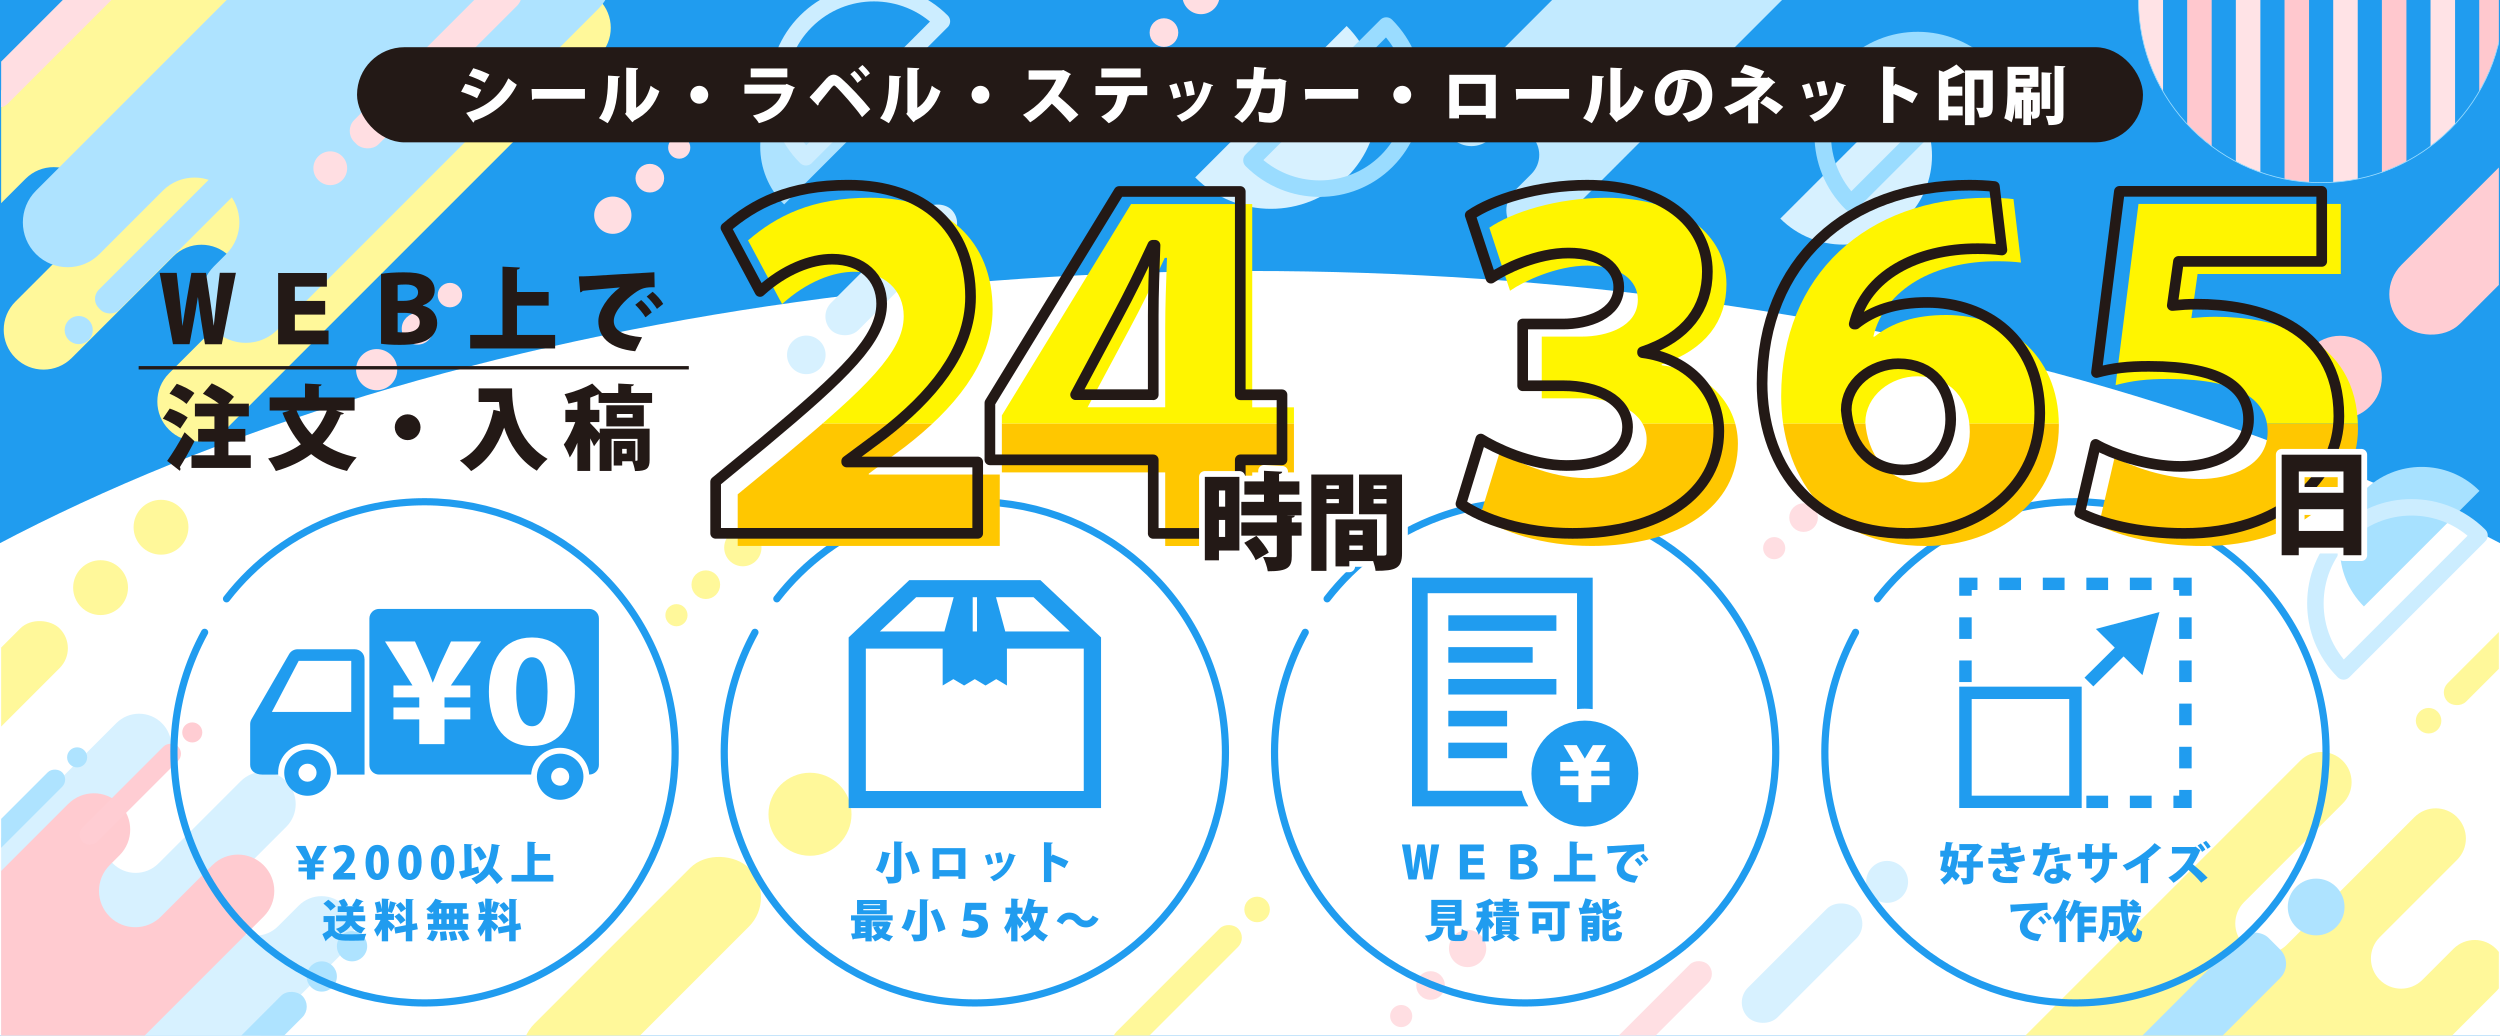 <?xml version="1.0" encoding="UTF-8"?>
<svg xmlns="http://www.w3.org/2000/svg" version="1.1" xmlns:xlink="http://www.w3.org/1999/xlink" viewBox="0 0 740 306.51">
  <!-- Generator: Adobe Illustrator 29.4.0, SVG Export Plug-In . SVG Version: 2.1.0 Build 152)  -->
  <defs>
    <style>
      .st0 {
        fill: #ffc8ce;
      }

      .st1 {
        clip-path: url(#clippath-6);
      }

      .st2 {
        clip-path: url(#clippath-7);
      }

      .st3 {
        fill: #231916;
      }

      .st4 {
        fill: #d7f1ff;
      }

      .st5 {
        clip-path: url(#clippath-4);
      }

      .st6 {
        stroke-width: 3.42px;
      }

      .st6, .st7, .st8, .st9, .st10, .st11, .st12, .st13, .st14 {
        fill: none;
      }

      .st6, .st8, .st10, .st13 {
        stroke-linecap: round;
      }

      .st6, .st9, .st10, .st11, .st13 {
        stroke-linejoin: round;
      }

      .st6, .st10 {
        stroke: #fff;
      }

      .st15 {
        fill: #aee3ff;
      }

      .st16 {
        fill: #ffdfe3;
      }

      .st17 {
        fill: #fff;
      }

      .st18 {
        fill: #ffcdd3;
      }

      .st19 {
        clip-path: url(#clippath-1);
      }

      .st20 {
        clip-path: url(#clippath-5);
      }

      .st8 {
        stroke: #209cef;
        stroke-width: 2.13px;
      }

      .st8, .st12, .st14 {
        stroke-miterlimit: 10;
      }

      .st21 {
        clip-path: url(#clippath-3);
      }

      .st22 {
        fill: #a7e1ff;
      }

      .st23 {
        fill: #fff89a;
      }

      .st24 {
        fill: #ffc700;
      }

      .st25 {
        fill: #ffe3e6;
      }

      .st9, .st11 {
        stroke-width: 4.88px;
      }

      .st9, .st12 {
        stroke: #9adcff;
      }

      .st26 {
        fill: #c2eaff;
      }

      .st27 {
        fill: #209cef;
      }

      .st10 {
        stroke-width: 3.42px;
      }

      .st28 {
        fill: #ffcbd0;
      }

      .st29 {
        clip-path: url(#clippath-2);
      }

      .st30 {
        fill: #fff500;
      }

      .st31 {
        fill: #ffdee2;
      }

      .st11 {
        stroke: #ccedff;
      }

      .st12 {
        stroke-width: .24px;
      }

      .st32 {
        clip-path: url(#clippath);
      }

      .st13 {
        stroke-width: 3.16px;
      }

      .st13, .st14 {
        stroke: #231916;
      }
    </style>
    <clipPath id="clippath">
      <rect class="st7" x="0" width="740" height="306.51"/>
    </clipPath>
    <clipPath id="clippath-1">
      <rect class="st7" x=".34" width="739.32" height="306.51"/>
    </clipPath>
    <clipPath id="clippath-2">
      <circle class="st12" cx="687.05" cy="0" r="54.06"/>
    </clipPath>
    <clipPath id="clippath-3">
      <path class="st7" d="M221.42,71.15c8.37-7.17,18.73-12.62,36.13-12.62,22.58,0,36.26,12.75,36.26,33.07,0,16.2-11.82,29.75-25.9,40.64l-10.76,7.97v.26h38.78v21.12h-77.57v-15.27l14.21-11.69c24.04-20.06,34.93-30.55,34.93-41.04,0-7.7-5.71-13.15-14.61-13.15-6.24,0-14.08,2.92-21.39,9.56l-10.09-18.86Z"/>
    </clipPath>
    <clipPath id="clippath-4">
      <path class="st7" d="M344.9,161.61v-21.78h-48.35v-16.87l38.25-62.56h35.86v60.17h12.35v19.26h-12.35v21.78h-25.77ZM344.9,120.57v-23.38c0-6.78.27-13.42.53-20.86h-.66c-3.45,7.44-6.77,14.21-10.63,21.39l-12.22,22.84h22.98Z"/>
    </clipPath>
    <clipPath id="clippath-5">
      <path class="st7" d="M440.83,67.41c6.66-4.57,19.96-8.87,34.58-8.87,22.31,0,35.62,11.09,35.62,25.57,0,10.83-6,19.31-19.18,23.74v.26c12.4,1.56,22.57,10.57,22.57,23.22,0,18.53-17.35,30.27-43.32,30.27-14.48,0-26.61-4.17-33.01-8.74l5.87-19.18c3.91,2.48,14.74,7.83,25.44,7.83,11.35,0,18.01-4.44,18.01-11.35,0-8.22-9.26-12.26-18.92-12.26h-12.13v-18.27h11.87c7.31,0,16.57-2.87,16.57-10.96,0-5.61-5.09-10.05-14.87-10.05-9.26,0-19.05,4.7-22.96,7.44l-6.13-18.66Z"/>
    </clipPath>
    <clipPath id="clippath-6">
      <path class="st7" d="M554.88,99.63c5.09-4.04,11.74-6.39,21.27-6.39,17.35,0,33.27,11.22,33.27,32.75s-17.61,35.62-39.4,35.62c-29.88,0-42.79-21.79-42.79-44.36,0-35.88,25.31-58.71,61.32-58.71,2.48,0,5.22.13,7.44.39l2.22,18.79c-2.09-.26-4.44-.39-7.18-.39-18.26,0-33.14,8.09-36.53,22.31h.39ZM567.54,111.38c-7.83,0-15.4,5.74-15.4,13.7.65,8.61,5.74,17.74,17.09,17.74,8.61,0,13.83-6.91,13.83-15,0-9.26-5.35-16.44-15.52-16.44Z"/>
    </clipPath>
    <clipPath id="clippath-7">
      <path class="st7" d="M633,60.37h59.88v20.74h-42.4l-1.83,13.05c2.61-.26,4.7-.39,7.17-.39,17.09,0,42.14,5.61,42.14,33.14,0,18.01-16.83,34.71-45.79,34.71-13.83,0-24.79-3-30.92-6.13l4.7-20.22c4.7,2.74,15.14,6.52,25.18,6.52,8.74,0,20.09-3.65,20.09-13.96,0-8.74-7.05-15.66-29.49-15.66-6.39,0-10.57.52-15.52,1.83l6.78-53.62Z"/>
    </clipPath>
  </defs>
  <g id="_レイヤー_1" data-name="レイヤー_1">
    <g class="st32">
      <rect class="st27" x="0" width="740" height="306.51"/>
      <ellipse class="st17" cx="370" cy="355.43" rx="523.38" ry="275.22"/>
      <g class="st19">
        <path class="st26" d="M496.45-3h0c-3.13-3.13-3.13-8.21,0-11.34l2.2-2.2c3.13-3.13,3.13-8.21,0-11.34h0c-3.13-3.13-8.21-3.13-11.34,0l-57.45,57.45c-3.13,3.13-3.13,8.21,0,11.34h0c3.13,3.13,8.21,3.13,11.34,0l.73-.73c3.13-3.13,8.21-3.13,11.34,0h0c3.13,3.13,3.13,8.21,0,11.34l-5.05,5.05c-3.13,3.13-3.13,8.21,0,11.34h0c3.13,3.13,8.21,3.13,11.34,0L530.48-3c3.13-3.13,3.13-8.21,0-11.34h0c-3.13-3.13-8.21-3.13-11.34,0l-11.34,11.34c-3.13,3.13-8.21,3.13-11.34,0Z"/>
        <g>
          <g class="st29">
            <g>
              <rect class="st0" x="733.85" y="-54.06" width="7.26" height="108.11"/>
              <rect class="st25" x="719.44" y="-54.06" width="7.26" height="108.11"/>
              <rect class="st0" x="705.04" y="-54.06" width="7.26" height="108.11"/>
              <rect class="st25" x="690.63" y="-54.06" width="7.26" height="108.11"/>
              <rect class="st0" x="676.22" y="-54.06" width="7.26" height="108.11"/>
              <rect class="st25" x="661.81" y="-54.06" width="7.26" height="108.11"/>
              <rect class="st0" x="647.4" y="-54.06" width="7.26" height="108.11"/>
              <rect class="st25" x="633" y="-54.06" width="7.26" height="108.11"/>
            </g>
          </g>
          <circle class="st12" cx="687.05" cy="0" r="54.06"/>
        </g>
        <g>
          <rect class="st4" x="510.75" y="278.89" width="45.33" height="12.41" rx="6.21" ry="6.21" transform="translate(-45.36 460.68) rotate(-45)"/>
          <circle class="st4" cx="558.58" cy="261.04" r="6.21"/>
        </g>
        <g>
          <rect class="st4" x="238.62" y="74.19" width="50.41" height="11.41" rx="5.71" ry="5.71" transform="translate(506.86 -50.17) rotate(135)"/>
          <circle class="st4" cx="238.67" cy="105.04" r="5.71"/>
        </g>
        <g>
          <circle class="st31" cx="201.05" cy="43.7" r="3.28"/>
          <circle class="st31" cx="192.35" cy="52.74" r="4.24"/>
          <circle class="st31" cx="181.39" cy="63.7" r="5.52"/>
        </g>
        <g>
          <circle class="st31" cx="525.16" cy="162.25" r="3.28"/>
          <circle class="st31" cx="533.86" cy="153.21" r="4.24"/>
          <circle class="st31" cx="544.82" cy="142.25" r="5.52"/>
        </g>
        <g>
          <rect class="st23" x="145.04" y="276.37" width="89.77" height="24.58" rx="12.29" ry="12.29" transform="translate(-148.49 218.84) rotate(-45)"/>
          <circle class="st23" cx="239.76" cy="241.02" r="12.29"/>
        </g>
        <g>
          <rect class="st18" x="697.68" y="51.75" width="89.77" height="24.58" rx="12.29" ry="12.29" transform="translate(1312.93 -415.75) rotate(135)"/>
          <circle class="st18" cx="692.73" cy="111.68" r="12.29"/>
        </g>
        <rect class="st16" x="462.18" y="299.66" width="50.87" height="7.71" rx="3.86" ry="3.86" transform="translate(1047.02 173.33) rotate(135)"/>
        <circle class="st16" cx="509.95" cy="310.44" r="3.78"/>
        <g>
          <path class="st4" d="M-42.77,358.75h0c3.73,3.73,9.77,3.73,13.5,0l40.38-40.38c3.73-3.73,9.77-3.73,13.5,0h0c3.73,3.73,3.73,9.77,0,13.5l-31.21,31.21c-3.73,3.73-3.73,9.77,0,13.5h0c3.73,3.73,9.77,3.73,13.5,0l95.02-95.02c3.73-3.73,3.73-9.77,0-13.5h0c-3.73-3.73-9.77-3.73-13.5,0l-6.11,6.11c-3.73,3.73-9.77,3.73-13.5,0h0c-3.73-3.73-3.73-9.77,0-13.5l15.92-15.92c3.73-3.73,3.73-9.77,0-13.5h0c-3.73-3.73-9.77-3.73-13.5,0l-24.33,24.33c-3.73,3.73-9.77,3.73-13.5,0h0c-3.73-3.73-3.73-9.77,0-13.5l14.52-14.52c3.73-3.73,3.73-9.77,0-13.5h0c-3.73-3.73-9.77-3.73-13.5,0l-89.54,89.54c-3.73,3.73-3.73,9.77,0,13.5h0c3.73,3.73,9.77,3.73,13.5,0l9.81-9.81c3.73-3.73,9.77-3.73,13.5,0h0c3.73,3.73,3.73,9.77,0,13.5l-24.45,24.45c-3.73,3.73-3.73,9.77,0,13.5Z"/>
          <path class="st28" d="M32.45,271.3h0c-4.2-4.2-4.2-11,0-15.2l2.94-2.94c4.2-4.2,4.2-11,0-15.2h0c-4.2-4.2-11-4.2-15.2,0l-76.97,76.97c-4.2,4.2-4.2,11,0,15.2h0c4.2,4.2,11,4.2,15.2,0l.98-.98c4.2-4.2,11-4.2,15.2,0h0c4.2,4.2,4.2,11,0,15.2l-6.77,6.77c-4.2,4.2-4.2,11,0,15.2h0c4.2,4.2,11,4.2,15.2,0l95.01-95.01c4.2-4.2,4.2-11,0-15.2h0c-4.2-4.2-11-4.2-15.2,0l-15.2,15.2c-4.2,4.2-11,4.2-15.2,0Z"/>
          <g>
            <rect class="st15" x="61.57" y="301.87" width="32.71" height="8.96" rx="4.48" ry="4.48" transform="translate(-193.8 144.83) rotate(-45)"/>
            <circle class="st15" cx="95.24" cy="289.04" r="4.48"/>
            <circle class="st15" cx="104.2" cy="280.08" r="4.48"/>
          </g>
          <g>
            <rect class="st18" x="18.61" y="232.05" width="39.92" height="6.05" rx="3.03" ry="3.03" transform="translate(-154.93 96.13) rotate(-45)"/>
            <circle class="st18" cx="56.91" cy="216.8" r="2.97"/>
          </g>
          <g>
            <rect class="st15" x="-15.67" y="239.69" width="39.92" height="6.05" rx="3.03" ry="3.03" transform="translate(-170.37 74.13) rotate(-45)"/>
            <circle class="st15" cx="22.83" cy="224.18" r="2.97"/>
          </g>
        </g>
        <rect class="st23" x="-31.27" y="198.04" width="57.34" height="16.54" rx="8.27" ry="8.27" transform="translate(-146.65 58.59) rotate(-45)"/>
        <circle class="st23" cx="29.77" cy="173.94" r="8.12"/>
        <circle class="st23" cx="47.66" cy="156.06" r="8.12"/>
        <g>
          <rect class="st23" x="717.05" y="185.85" width="50.87" height="7.71" rx="3.86" ry="3.86" transform="translate(1401.64 -201.17) rotate(135)"/>
          <circle class="st23" cx="718.86" cy="213.33" r="3.78"/>
        </g>
        <g>
          <path class="st23" d="M727.3,241.88h0c-3.49-3.49-9.14-3.49-12.63,0l-37.78,37.78c-3.49,3.49-9.14,3.49-12.63,0h0c-3.49-3.49-3.49-9.14,0-12.63l29.2-29.2c3.49-3.49,3.49-9.14,0-12.63h0c-3.49-3.49-9.14-3.49-12.63,0l-88.9,88.9c-3.49,3.49-3.49,9.14,0,12.63h0c3.49,3.49,9.14,3.49,12.63,0l5.72-5.72c3.49-3.49,9.14-3.49,12.63,0h0c3.49,3.49,3.49,9.14,0,12.63l-14.9,14.9c-3.49,3.49-3.49,9.14,0,12.63h0c3.49,3.49,9.14,3.49,12.63,0l22.76-22.76c3.49-3.49,9.14-3.49,12.63,0h0c3.49,3.49,3.49,9.14,0,12.63l-13.59,13.59c-3.49,3.49-3.49,9.14,0,12.63h0c3.49,3.49,9.14,3.49,12.63,0l83.78-83.78c3.49-3.49,3.49-9.14,0-12.63h0c-3.49-3.49-9.14-3.49-12.63,0l-9.18,9.18c-3.49,3.49-9.14,3.49-12.63,0h0c-3.49-3.49-3.49-9.14,0-12.63l22.88-22.88c3.49-3.49,3.49-9.14,0-12.63Z"/>
          <g>
            <rect class="st15" x="620.84" y="292.63" width="61.35" height="16.8" rx="5.96" ry="5.96" transform="translate(-22.03 548.86) rotate(-45)"/>
            <circle class="st15" cx="685.58" cy="268.47" r="8.4"/>
          </g>
        </g>
        <g>
          <circle class="st31" cx="335.83" cy="18.68" r="3.28"/>
          <circle class="st31" cx="344.53" cy="9.65" r="4.24"/>
          <circle class="st31" cx="355.49" cy="-1.32" r="5.52"/>
        </g>
        <g>
          <rect class="st23" x="323.04" y="288.97" width="50.87" height="7.71" rx="3.86" ry="3.86" transform="translate(-104.99 332.18) rotate(-45)"/>
          <circle class="st23" cx="372.1" cy="269.2" r="3.78"/>
        </g>
        <g>
          <path class="st23" d="M162.07-51.56h0c-4.61-4.61-12.07-4.61-16.68,0L95.51-1.68c-4.61,4.61-12.07,4.61-16.68,0h0c-4.61-4.61-4.61-12.07,0-16.68l38.55-38.55c4.61-4.61,4.61-12.07,0-16.68h0c-4.61-4.61-12.07-4.61-16.68,0L-16.68,43.8c-4.61,4.61-4.61,12.07,0,16.68h0c4.61,4.61,12.07,4.61,16.68,0l7.55-7.55c4.61-4.61,12.07-4.61,16.68,0h0c4.61,4.61,4.61,12.07,0,16.68l-19.67,19.67C-.05,93.88-.05,101.35,4.56,105.95h0c4.61,4.61,12.07,4.61,16.68,0l30.05-30.05c4.61-4.61,12.07-4.61,16.68,0h0c4.61,4.61,4.61,12.07,0,16.68l-17.94,17.94c-4.61,4.61-4.61,12.07,0,16.68h0c4.61,4.61,12.07,4.61,16.68,0L177.33,16.58c4.61-4.61,4.61-12.07,0-16.68h0c-4.61-4.61-12.07-4.61-16.68,0l-12.12,12.12c-4.61,4.61-12.07,4.61-16.68,0h0c-4.61-4.61-4.61-12.07,0-16.68l30.21-30.21c4.61-4.61,4.61-12.07,0-16.68Z"/>
          <path class="st15" d="M66.97,56.43h0c5.18,5.18,5.18,13.59,0,18.77l-3.63,3.63c-5.18,5.18-5.18,13.59,0,18.77h0c5.18,5.18,13.59,5.18,18.77,0L177.19,2.53c5.18-5.18,5.18-13.59,0-18.77h0c-5.18-5.18-13.59-5.18-18.77,0l-1.21,1.21c-5.18,5.18-13.59,5.18-18.77,0h0c-5.18-5.18-5.18-13.59,0-18.77l8.36-8.36c5.18-5.18,5.18-13.59,0-18.77h0c-5.18-5.18-13.59-5.18-18.77,0L10.65,56.44c-5.18,5.18-5.18,13.59,0,18.77h0c5.18,5.18,13.59,5.18,18.77,0l18.77-18.77c5.18-5.18,13.59-5.18,18.77,0Z"/>
          <g>
            <circle class="st31" cx="133.18" cy="87.35" r="3.62"/>
            <circle class="st31" cx="123.59" cy="97.33" r="4.68"/>
            <circle class="st31" cx="111.49" cy="109.42" r="6.09"/>
          </g>
          <g>
            <rect class="st31" x="-14.4" y="1.48" width="67.19" height="10.18" rx="4.61" ry="4.61" transform="translate(37.42 -2.35) rotate(135)"/>
            <circle class="st31" cx="-12" cy="37.78" r="5"/>
          </g>
          <g>
            <rect class="st31" x="95.37" y="13.5" width="67.19" height="10.18" rx="4.61" ry="4.61" transform="translate(233.3 -59.45) rotate(135)"/>
            <circle class="st31" cx="97.76" cy="49.8" r="5"/>
          </g>
          <g>
            <rect class="st15" x="21.3" y="67.38" width="56.13" height="8.51" rx="3.86" ry="3.86" transform="translate(-36.19 55.89) rotate(-45)"/>
            <circle class="st15" cx="23.3" cy="97.7" r="4.17"/>
          </g>
        </g>
        <g>
          <path class="st15" d="M232.11,60.51c-9.45-9.45-9.45-24.77,0-34.22s24.77-9.45,34.22,0l-34.22,34.22Z"/>
          <path class="st11" d="M238.56,46.55c-11.11-11.11-11.11-29.13,0-40.24,11.11-11.11,29.13-11.11,40.24,0l-40.24,40.24Z"/>
        </g>
        <g>
          <path class="st22" d="M699.71,179.51c-9.45-9.45-9.45-24.77,0-34.22,9.45-9.45,24.77-9.45,34.22,0l-34.22,34.22Z"/>
          <path class="st11" d="M693.69,198.74c-11.11-11.11-11.11-29.13,0-40.24,11.11-11.11,29.13-11.11,40.24,0l-40.24,40.24Z"/>
        </g>
        <g>
          <path class="st4" d="M564.17,27.5c10.27,10.27,10.27,26.93,0,37.2-10.27,10.27-26.93,10.27-37.2,0l37.2-37.2Z"/>
          <path class="st9" d="M547.91,60.14c-11.11-11.11-11.19-29.05-.17-40.07,11.02-11.02,28.95-10.94,40.07.17l-39.89,39.89Z"/>
        </g>
        <g>
          <path class="st4" d="M398.61,7.7c12.38,12.38,12.38,32.45,0,44.83-12.38,12.38-32.45,12.38-44.83,0l44.83-44.83Z"/>
          <path class="st9" d="M410.33,7.56c11.11,11.11,11.19,29.05.17,40.07s-28.95,10.94-40.07-.17l39.89-39.89Z"/>
        </g>
        <g>
          <circle class="st31" cx="414.75" cy="300.75" r="3.28"/>
          <circle class="st31" cx="423.45" cy="291.71" r="4.24"/>
          <circle class="st31" cx="434.41" cy="280.75" r="5.52"/>
        </g>
        <g>
          <circle class="st23" cx="200.23" cy="182.1" r="3.28"/>
          <circle class="st23" cx="208.92" cy="173.07" r="4.24"/>
          <circle class="st23" cx="219.88" cy="162.1" r="5.52"/>
        </g>
      </g>
    </g>
  </g>
  <g id="_レイヤー_3" data-name="レイヤー_3">
    <g>
      <g>
        <path class="st27" d="M307.95,171.72h-38.8l-17.95,16.95v50.51h74.71v-50.51l-17.95-16.95ZM305.92,176.77l10.76,10.15h-19.12l-2.74-10.15h11.1ZM287.92,176.77h1.27v10.15h-1.27v-10.15ZM271.19,176.77h11.1l-2.74,10.15h-19.12l10.76-10.15ZM320.81,234.13h-64.52v-42.15h22.74v10.93l3.17-1.89,3.17,1.89,3.17-1.89,3.17,1.89,3.17-1.89,3.17,1.89v-10.93h22.74v42.15Z"/>
        <path class="st8" d="M229.94,177.25c8.28-10.7,19.59-19.27,33.25-24.24,38.49-14.01,81.04,5.84,95.05,44.32s-5.84,81.04-44.32,95.05c-38.49,14.01-81.04-5.84-95.05-44.32-7.58-20.83-5.25-42.85,4.59-60.89"/>
        <g>
          <path class="st27" d="M263.66,252.58c-.04.13-.19.23-.39.21-.39,1.7-1.08,4.24-2.14,5.72-.47-.33-1.39-.81-1.91-1.02,1.02-1.34,1.67-3.69,1.92-5.42l2.51.51ZM264.65,249.05l2.57.11c-.01.16-.12.28-.43.32v9.73c0,1.76-.55,2.36-3.91,2.32-.11-.56-.47-1.48-.77-2.02.63.03,1.35.04,1.79.04.59,0,.76,0,.76-.36v-10.14ZM270.1,258.79c-.25-1.64-1.23-4.18-2.24-6.17l1.91-.71c1.06,1.9,2.14,4.33,2.47,6.04l-2.14.84Z"/>
          <path class="st27" d="M285.76,251.04v9.1h-2.08v-.72h-5.61v.73h-2.03v-9.11h9.73ZM283.67,257.53v-4.61h-5.61v4.61h5.61Z"/>
          <path class="st27" d="M293.03,252.8c.36.79.75,2,.92,2.81l-1.55.44c-.17-.86-.52-2-.88-2.82l1.51-.43ZM300.71,253.22c-.04.11-.17.2-.36.19-1.11,3.95-3.25,6.25-6.19,7.46-.21-.33-.73-.96-1.11-1.27,2.7-.98,4.8-3.07,5.65-7.03l2,.65ZM296.2,252.28c.28.77.55,2.06.65,2.9l-1.64.35c-.11-.9-.39-2.11-.65-2.93l1.64-.32Z"/>
          <path class="st27" d="M315.13,256.97c-1-.6-2.69-1.42-3.94-1.92v6.04h-2.18v-11.81l2.61.13c-.01.16-.13.31-.43.36v3.69l.39-.53c1.43.51,3.41,1.36,4.69,2.04l-1.14,2Z"/>
          <path class="st27" d="M262.57,272.73l1.19.43c-.04.12-.09.16-.16.24-.29,1.12-.77,2.1-1.42,2.9.64.37,1.36.65,2.19.84-.4.35-.91,1.06-1.15,1.51-.87-.25-1.63-.63-2.3-1.1-.57.45-1.22.83-1.94,1.12-.2-.41-.61-1.04-.96-1.42v1.4h-1.86v-1.08c-1.32.15-2.59.29-3.49.37-.03.13-.13.2-.24.21l-.52-1.82c.32-.01.69-.03,1.11-.05v-3.82h-1.12v-1.52h12.33v1.52h-6.21v4.68c.57-.2,1.11-.48,1.58-.83-.44-.53-.8-1.14-1.11-1.8l1.02-.28h-1.24v-1.46h3.99l.31-.05ZM262.46,266.4v4.22h-8.78v-4.22h8.78ZM256.17,272.48h-1.38v.32h1.38v-.32ZM254.79,274.11v.36h1.38v-.36h-1.38ZM254.79,276.21l1.38-.09v-.33h-1.38v.43ZM260.51,267.94v-.32h-4.97v.32h4.97ZM260.51,269.41v-.33h-4.97v.33h4.97ZM260.12,274.24c.17.33.4.64.65.94.23-.29.41-.6.59-.94h-1.24Z"/>
          <path class="st27" d="M271.28,269.69c-.04.13-.19.23-.39.21-.39,1.7-1.08,4.24-2.14,5.72-.47-.33-1.39-.81-1.91-1.02,1.02-1.34,1.67-3.69,1.92-5.42l2.51.51ZM272.27,266.16l2.57.11c-.01.16-.12.28-.43.32v9.73c0,1.76-.55,2.36-3.91,2.32-.11-.56-.47-1.48-.77-2.02.63.03,1.35.04,1.79.04.59,0,.76,0,.76-.36v-10.14ZM277.72,275.9c-.25-1.64-1.23-4.18-2.24-6.17l1.91-.71c1.06,1.9,2.14,4.33,2.47,6.04l-2.14.84Z"/>
          <path class="st27" d="M285.8,267.22h6.13v2.12h-4.34l-.19,1.34c.27-.03.48-.04.73-.04,1.75,0,4.32.57,4.32,3.39,0,1.84-1.72,3.55-4.69,3.55-1.42,0-2.54-.31-3.17-.63l.48-2.07c.48.28,1.55.67,2.58.67.9,0,2.06-.37,2.06-1.43,0-.9-.72-1.6-3.02-1.6-.65,0-1.08.05-1.59.19l.69-5.49Z"/>
          <path class="st27" d="M301.18,271.1c.47.55,1.5,1.92,1.72,2.27l-1.06,1.52c-.16-.37-.4-.87-.67-1.36v5.13h-1.86v-4.53c-.33.91-.73,1.72-1.18,2.32-.17-.55-.6-1.34-.9-1.83.8-1.02,1.5-2.66,1.86-4.13h-1.48v-1.83h1.7v-2.7l2.24.12c-.01.15-.12.23-.39.28v2.3h1.51v1.83h-1.51v.6ZM310.11,270.26h-.88c-.35,1.67-.86,3.3-1.72,4.74.71.79,1.59,1.44,2.7,1.87-.4.39-1.06,1.27-1.34,1.82-1.06-.51-1.91-1.22-2.61-2.04-.79.83-1.75,1.54-2.95,2.07-.25-.47-.84-1.2-1.2-1.59,1.28-.52,2.27-1.27,3.02-2.18-.43-.8-.76-1.66-1.02-2.5-.17.29-.36.56-.55.81-.32-.4-1.02-1.11-1.44-1.46,1-1.27,1.8-3.62,2.22-5.87l2.32.57c-.04.13-.17.21-.39.21-.13.56-.29,1.14-.47,1.7h4.3v1.83ZM305.22,270.26c.24.98.56,1.96,1.03,2.89.43-.9.72-1.88.92-2.89h-1.95Z"/>
          <path class="st27" d="M325.2,271.97c-.92,1.72-2.26,2.54-3.7,2.54-1.31,0-2.34-.48-3.25-1.51-.49-.55-.92-.87-1.82-.87-.76,0-1.43.6-1.91,1.5l-1.75-.96c.92-1.72,2.26-2.54,3.7-2.54,1.31,0,2.34.48,3.25,1.51.49.56.94.87,1.82.87.76,0,1.43-.6,1.91-1.5l1.75.96Z"/>
        </g>
      </g>
      <g>
        <g>
          <path class="st27" d="M90.85,260.34v-2.39h-2.5v-1.16h2.5v-.97h-2.5v-1.16h1.84l-2.66-4.26h2.9l1.02,2.25c.3.64.47,1.16.7,1.73h.01c.24-.53.44-1.13.71-1.73l1.05-2.25h2.91l-2.93,4.26h1.88v1.16h-2.5v.97h2.5v1.16h-2.5v2.39h-2.44Z"/>
          <path class="st27" d="M105.13,260.34h-6.51v-1.46l1.18-1.26c1.76-1.82,2.82-3.01,2.82-4.23,0-.77-.47-1.41-1.45-1.41-.68,0-1.36.35-1.83.68l-.62-1.7c.63-.45,1.74-.86,2.91-.86,2.29,0,3.33,1.4,3.33,3.09s-1.18,3.15-2.43,4.38l-.86.81v.03h3.45v1.96Z"/>
          <path class="st27" d="M108.2,255.31c0-2.85,1.06-5.23,3.5-5.23,2.63,0,3.42,2.65,3.42,5.16,0,3.3-1.29,5.24-3.46,5.24-2.6,0-3.46-2.63-3.46-5.17ZM112.76,255.29c0-2.17-.34-3.34-1.07-3.34-.7,0-1.13,1.04-1.13,3.34s.39,3.34,1.13,3.34c.56,0,1.07-.59,1.07-3.34Z"/>
          <path class="st27" d="M117.88,255.31c0-2.85,1.06-5.23,3.5-5.23,2.63,0,3.42,2.65,3.42,5.16,0,3.3-1.29,5.24-3.46,5.24-2.6,0-3.46-2.63-3.46-5.17ZM122.44,255.29c0-2.17-.34-3.34-1.07-3.34-.7,0-1.13,1.04-1.13,3.34s.39,3.34,1.13,3.34c.56,0,1.07-.59,1.07-3.34Z"/>
          <path class="st27" d="M127.55,255.31c0-2.85,1.06-5.23,3.5-5.23,2.63,0,3.42,2.65,3.42,5.16,0,3.3-1.29,5.24-3.46,5.24-2.6,0-3.46-2.63-3.46-5.17ZM132.11,255.29c0-2.17-.34-3.34-1.07-3.34-.7,0-1.13,1.04-1.13,3.34s.39,3.34,1.13,3.34c.56,0,1.07-.59,1.07-3.34Z"/>
          <path class="st27" d="M141.53,256.52l.3,1.85c-1.76.6-3.64,1.2-4.88,1.58-.01.15-.13.25-.26.28l-.83-2.25c.48-.11,1.06-.24,1.69-.4l-.16-7.77c.85.04,1.68.08,2.51.13-.01.16-.13.25-.42.31l.15,6.78,1.91-.52ZM148.04,250.17c-.04.15-.17.25-.42.27-.32,2.53-.86,4.68-1.72,6.46,1.03,1.09,2.29,2.37,2.95,3.25l-1.74,1.53c-.51-.77-1.46-1.88-2.36-2.91-.95,1.22-2.19,2.19-3.77,2.93-.27-.44-.98-1.25-1.44-1.65,3.93-1.54,5.45-4.97,5.99-10.25l2.51.39ZM141.92,250.51c.9.96,1.74,2.26,2.13,3.22l-1.93,1.01c-.31-.94-1.15-2.35-2-3.36l1.8-.86Z"/>
          <path class="st27" d="M158.23,258.99h5.57v1.95h-12.39v-1.95h4.71v-9.87l2.54.13c-.01.16-.13.25-.43.31v3.23h4.62v1.95h-4.62v4.24Z"/>
          <path class="st27" d="M99.07,271.15v4.18c.75,1.24,2.21,1.24,4.52,1.24,1.58,0,3.48-.05,4.83-.17-.21.47-.52,1.4-.62,1.97-1.01.05-2.36.09-3.65.09-3.33,0-4.72-.07-5.95-1.48-.55.48-1.11.96-1.6,1.33,0,.17-.05.25-.21.31l-.97-2.13c.55-.31,1.17-.68,1.73-1.08v-2.47h-1.38v-1.78h3.29ZM97.18,266.31c.76.55,1.74,1.36,2.2,1.98l-1.56,1.28c-.39-.61-1.33-1.5-2.09-2.1l1.45-1.16ZM108.12,272.69h-3.05c.6,1,1.64,1.72,3.09,2.05-.42.39-.97,1.13-1.22,1.62-1.42-.45-2.4-1.28-3.1-2.43-.58.9-1.54,1.77-3.11,2.43-.26-.4-.86-1.05-1.3-1.4,1.81-.61,2.62-1.45,2.95-2.27h-2.9v-1.72h3.14v-1.02h-2.66v-1.7h1.13c-.21-.51-.54-1.09-.87-1.57l1.65-.67c.47.59.97,1.4,1.14,1.97l-.63.27h2.29l-.46-.2c.43-.57.93-1.41,1.21-2.06l2.2.8c-.08.13-.25.17-.43.16-.25.4-.64.88-1.01,1.3h1.45v1.7h-3.06v1.02h3.54v1.72Z"/>
          <path class="st27" d="M114.88,272.39c.46.35,1.72,1.5,2,1.78l-1.09,1.57c-.21-.36-.56-.84-.91-1.29v4.18h-1.87v-3.59c-.4.85-.87,1.64-1.37,2.21-.17-.59-.62-1.45-.91-2,.71-.73,1.42-1.89,1.89-2.94h-1.56v-1.8h1.95v-.68l-1.48.4c-.03-.81-.28-2.09-.6-3.05l1.48-.39c.27.7.47,1.56.59,2.27h.01v-3.09l2.25.12c-.01.15-.12.23-.39.28v2.86c.24-.78.47-1.73.59-2.47l2,.55c-.04.11-.17.17-.39.17-.24.85-.68,2.02-1.06,2.77-.38-.13-.77-.28-1.14-.4v.65h1.74v1.8h-1.74v.08ZM123.66,275.06l-1.62.32v3.26h-1.92v-2.89l-3.1.6-.32-1.84,3.42-.65v-4.84l-1.46,1.01c-.26-.59-.93-1.46-1.5-2.09l1.41-.93c.56.56,1.23,1.33,1.56,1.9v-2.85l2.32.12c-.01.15-.12.24-.4.29v7.02l1.31-.25.31,1.81ZM118.13,270.3c.67.6,1.52,1.46,1.89,2.09l-1.48,1.1c-.32-.61-1.11-1.54-1.78-2.21l1.37-.98Z"/>
          <path class="st27" d="M128.24,270.41v-.63c-.2.17-.4.35-.6.49-.36-.35-1.05-.9-1.49-1.18,1.09-.69,2.13-1.93,2.7-3.09l2.13.73c-.05.11-.19.17-.39.15-.08.15-.17.31-.27.45h7.86v1.69h-1.19v1.38h1.68v1.72h-1.68v1.37h1.48v1.72h-11.78v-1.72h1.56v-1.37h-1.78v-1.72h1.78ZM129.63,275.78c-.28,1.04-.83,2.14-1.45,2.87l-1.89-.74c.56-.56,1.14-1.61,1.44-2.58l1.91.45ZM129.95,269.02v1.38h.66v-1.38h-.66ZM129.95,272.12v1.37h.66v-1.37h-.66ZM130.42,278.49c0-.66-.09-1.78-.24-2.63l1.81-.21c.17.82.34,1.9.35,2.57l-1.92.28ZM132.89,269.02h-.67v1.38h.67v-1.38ZM132.89,272.12h-.67v1.37h.67v-1.37ZM133.44,278.51c-.07-.66-.35-1.76-.63-2.59l1.84-.31c.32.8.64,1.85.75,2.53l-1.96.37ZM135.2,270.41v-1.38h-.7v1.38h.7ZM135.2,273.49v-1.37h-.7v1.37h.7ZM136.96,278.64c-.27-.73-.95-1.92-1.52-2.79l1.88-.57c.58.82,1.32,1.95,1.65,2.71l-2.01.65Z"/>
          <path class="st27" d="M145.48,272.39c.46.35,1.72,1.5,2,1.78l-1.09,1.57c-.21-.36-.56-.84-.91-1.29v4.18h-1.87v-3.59c-.4.85-.87,1.64-1.37,2.21-.17-.59-.62-1.45-.91-2,.71-.73,1.42-1.89,1.89-2.94h-1.56v-1.8h1.95v-.68l-1.48.4c-.03-.81-.28-2.09-.6-3.05l1.48-.39c.27.7.47,1.56.59,2.27h.01v-3.09l2.25.12c-.01.15-.12.23-.39.28v2.86c.24-.78.47-1.73.59-2.47l2,.55c-.04.11-.17.17-.39.17-.24.85-.68,2.02-1.06,2.77-.38-.13-.77-.28-1.14-.4v.65h1.74v1.8h-1.74v.08ZM154.26,275.06l-1.62.32v3.26h-1.92v-2.89l-3.1.6-.32-1.84,3.42-.65v-4.84l-1.46,1.01c-.26-.59-.93-1.46-1.5-2.09l1.41-.93c.56.56,1.23,1.33,1.56,1.9v-2.85l2.32.12c-.01.15-.12.24-.4.29v7.02l1.31-.25.31,1.81ZM148.73,270.3c.67.6,1.52,1.46,1.89,2.09l-1.48,1.1c-.32-.61-1.11-1.54-1.78-2.21l1.37-.98Z"/>
        </g>
        <g>
          <path class="st27" d="M91.02,221.89c-3.81,0-6.89,3.06-6.89,6.83s3.09,6.83,6.89,6.83,6.89-3.06,6.89-6.83-3.09-6.83-6.89-6.83ZM91.02,231.38c-1.48,0-2.68-1.19-2.68-2.66s1.2-2.66,2.68-2.66,2.68,1.19,2.68,2.66-1.2,2.66-2.68,2.66Z"/>
          <path class="st27" d="M107.89,195.06c0-1.59-1.3-2.88-2.91-2.88h-16.89c-1.04,0-2.01.55-2.52,1.45l-11.14,19.28c-.25.44-.38.93-.38,1.43v12.06c0,1.59,1.3,2.88,3.64,2.88h4.66c-.01-.18-.02-.37-.02-.56,0-4.76,3.89-8.62,8.7-8.62s8.7,3.86,8.7,8.62c0,.19,0,.37-.02.56h8.2v-34.22ZM103.96,210.73h-23.48l7.93-15.11h15.56v15.11Z"/>
          <path class="st27" d="M157.44,194.55c-2.79,0-4.64,3.3-4.64,10.17v.2c0,5.57,1.27,10.05,4.68,10.05,2.83,0,4.6-3.38,4.6-10.25s-1.72-10.17-4.64-10.17Z"/>
          <path class="st27" d="M174.42,180.24h-62.22c-1.57,0-2.86,1.28-2.86,2.83v43.37c0,1.56,1.29,2.83,2.86,2.83h45.02c.33-4.42,4.05-7.92,8.59-7.92s8.27,3.5,8.59,7.92h.02c1.57,0,2.86-1.28,2.86-2.83v-43.37c0-1.56-1.29-2.83-2.86-2.83ZM139.21,202.89v3.54h-7.64v2.97h7.64v3.54h-7.64v7.32h-7.47v-7.32h-7.64v-3.54h7.64v-2.97h-7.64v-3.54h5.63l-8.13-13.02h8.87l3.12,6.88c.9,1.95,1.44,3.54,2.13,5.29h.04c.74-1.63,1.35-3.46,2.18-5.29l3.2-6.88h8.91l-8.95,13.02h5.75ZM157.4,220.83c-9.48,0-12.69-8.26-12.69-16.07,0-8.79,3.94-16.07,12.77-16.07s12.69,7.24,12.69,15.99-3.74,16.15-12.77,16.15Z"/>
          <path class="st27" d="M172.67,229.28c-.32-3.48-3.27-6.2-6.86-6.2s-6.54,2.72-6.86,6.2c-.02.21-.03.42-.03.63,0,3.77,3.09,6.83,6.89,6.83s6.89-3.06,6.89-6.83c0-.21-.01-.42-.03-.63ZM168.49,229.91c0,1.47-1.2,2.66-2.68,2.66s-2.68-1.19-2.68-2.66c0-.22.03-.43.08-.63.29-1.16,1.34-2.03,2.6-2.03s2.31.87,2.6,2.03c.05.2.08.41.08.63Z"/>
        </g>
        <path class="st8" d="M67.05,177.25c8.28-10.7,19.59-19.27,33.25-24.24,38.49-14.01,81.04,5.84,95.05,44.32s-5.84,81.04-44.32,95.05c-38.49,14.01-81.04-5.84-95.05-44.32-7.58-20.83-5.25-42.85,4.59-60.89"/>
      </g>
      <g>
        <g>
          <rect class="st27" x="428.7" y="182.13" width="31.99" height="4.6"/>
          <rect class="st27" x="428.7" y="191.55" width="24.97" height="4.6"/>
          <rect class="st27" x="428.7" y="200.98" width="31.99" height="4.6"/>
          <rect class="st27" x="428.7" y="210.4" width="17.4" height="4.6"/>
          <rect class="st27" x="428.7" y="219.83" width="17.4" height="4.6"/>
          <path class="st27" d="M450.43,234.07h-27.84v-58.49h44.21v34.33c.76-.09,1.53-.14,2.32-.14s1.56.05,2.32.14v-38.92h-53.49v67.68h34.44c-.84-1.43-1.51-2.97-1.96-4.6Z"/>
          <path class="st27" d="M469.12,213.3c-8.72,0-15.82,7.03-15.82,15.68s7.1,15.68,15.82,15.68,15.82-7.03,15.82-15.68-7.1-15.68-15.82-15.68ZM476.41,228.13h-5.38v1.66h5.38v2.6h-5.38v5.04h-3.82v-5.04h-5.38v-2.6h5.38v-1.66h-5.38v-2.6h3.97l-2.99-4.98h3.9l2.4,4,2.4-4h3.9l-2.99,4.98h3.97v2.6Z"/>
        </g>
        <path class="st8" d="M392.83,177.25c8.28-10.7,19.59-19.27,33.25-24.24,38.49-14.01,81.04,5.84,95.05,44.32s-5.84,81.04-44.32,95.05-81.04-5.84-95.05-44.32c-7.58-20.83-5.25-42.85,4.59-60.89"/>
        <g>
          <path class="st27" d="M416.89,260.31l-1.93-10.35h2.47l.45,4.02c.13,1.2.25,2.44.37,3.63h.03c.17-1.2.37-2.39.57-3.62l.71-4.03h2.12l.61,4.04c.17,1.17.33,2.3.49,3.58h.03c.13-1.28.27-2.4.39-3.62l.48-4h2.34l-2.04,10.35h-2.44l-.56-3.47c-.15-.96-.31-2.07-.45-3.32h-.03c-.19,1.24-.37,2.35-.56,3.34l-.64,3.46h-2.4Z"/>
          <path class="st27" d="M438.94,256h-4.39v2.31h4.88v2h-7.31v-10.34h7.07v1.99h-4.64v2.07h4.39v1.97Z"/>
          <path class="st27" d="M447.04,250.1c.63-.12,1.97-.23,3.24-.23,1.52,0,2.37.13,3.16.52.79.36,1.37,1.08,1.37,2.09,0,.89-.52,1.73-1.72,2.17v.04c1.21.31,2.08,1.21,2.08,2.52,0,.97-.48,1.73-1.16,2.25-.79.57-2.09.91-4.26.91-1.27,0-2.17-.08-2.72-.16v-10.13ZM449.44,254.01h.81c1.44,0,2.15-.48,2.15-1.23s-.64-1.15-1.81-1.15c-.6,0-.93.04-1.15.07v2.31ZM449.44,258.55c.25.04.57.04,1.03.04,1.16,0,2.17-.4,2.17-1.45s-1.01-1.39-2.32-1.39h-.88v2.8Z"/>
          <path class="st27" d="M466.73,258.95h5.54v1.96h-12.32v-1.96h4.68v-9.9l2.52.13c-.01.16-.13.25-.43.31v3.24h4.59v1.96h-4.59v4.26Z"/>
          <path class="st27" d="M475.7,250.46c.41,0,1.09-.01,1.45-.04,1.71-.11,6.99-.43,9.5-.56l.04,2.17c-1.28-.03-1.89.09-2.96.88-1.21.87-2.96,2.56-2.96,3.99s1.36,2.12,4.1,2.38l-1,2.03c-3.8-.41-5.34-2.11-5.34-4.38,0-1.51,1.33-3.54,3.12-4.87-1.75.16-4.43.37-5.4.49-.03.11-.21.2-.35.23l-.2-2.32ZM484.75,253.89c.53.45,1.2,1.23,1.53,1.79l-.92.72c-.25-.48-1.04-1.41-1.48-1.81l.87-.69ZM486.4,252.69c.57.48,1.21,1.17,1.53,1.76l-.91.72c-.28-.47-1.01-1.37-1.49-1.79l.87-.69Z"/>
          <path class="st27" d="M427.67,274.54c-.01.13-.15.24-.39.27-.33,1.81-.8,3.18-4.48,3.91-.17-.51-.65-1.32-1.05-1.73,3.12-.44,3.36-1.24,3.52-2.67l2.4.23ZM430.55,276.21c0,.47.07.52.51.52h1.07c.41,0,.49-.23.56-1.75.39.32,1.25.64,1.77.77-.2,2.21-.71,2.8-2.15,2.8h-1.55c-1.77,0-2.2-.59-2.2-2.33v-2.19h-4.9v-7.66h8.95v7.66h-2.07v2.17ZM425.53,267.95v.53h5.11v-.53h-5.11ZM425.53,269.93v.55h5.11v-.55h-5.11ZM425.53,271.93v.55h5.11v-.55h-5.11Z"/>
          <path class="st27" d="M440.66,271.75c.36.33,1.41,1.52,1.65,1.83l-1.09,1.51c-.13-.32-.33-.73-.56-1.15v4.72h-1.85v-4.08c-.33.83-.71,1.57-1.11,2.13-.16-.56-.59-1.39-.87-1.88.64-.81,1.25-2.09,1.67-3.26h-1.44v-1.77h1.75v-1.2c-.44.11-.88.21-1.31.31-.08-.39-.35-1-.56-1.37,1.47-.36,3.03-.95,4.02-1.55l1.35,1.31v-.4h2.5v-.91l2.28.12c-.01.15-.13.24-.4.28v.51h2.47v1.21h-2.47v.31h2.04v1.15h-2.04v.31h2.95v1.33h-7.63v-1.33h2.8v-.31h-1.96v-1.15h1.96v-.31h-2.5v-.67c-.08.03-.11.03-.28.03-.39.2-.85.39-1.36.56v1.77h1.09v1.77h-1.09v.17ZM448.8,276.61h-.83c.71.4,1.45.83,1.91,1.13l-1.83.92c-.45-.37-1.33-1-2.05-1.44l.87-.61h-2.15l.89.6c-.04.05-.12.08-.23.09-.6.51-1.89,1.08-3,1.35-.25-.36-.73-.91-1.09-1.25.72-.17,1.51-.47,2.12-.79h-.6v-5.1h5.99v5.1ZM444.6,272.61v.33h2.32v-.33h-2.32ZM444.6,273.89v.33h2.32v-.33h-2.32ZM444.6,275.18v.33h2.32v-.33h-2.32Z"/>
          <path class="st27" d="M464.61,266.86v1.96h-1.49v7.5c0,1.93-.81,2.33-4.1,2.33-.11-.57-.51-1.53-.81-2.05.56.05,1.24.07,1.75.07,1.03,0,1.12,0,1.12-.39v-7.46h-8.66v-1.96h12.19ZM459.4,275.36h-3.94v1h-1.88v-6.31h5.82v5.31ZM457.47,271.89h-2.01v1.63h2.01v-1.63Z"/>
          <path class="st27" d="M476.47,272.1c-1.64,0-2.09-.48-2.15-1.96l-1.71.71c-.04-.19-.11-.4-.19-.63-1.63.15-3.24.27-4.34.33-.03.13-.15.21-.27.23l-.55-2.07c.31,0,.65-.01,1.03-.01.37-.87.75-1.93.96-2.8l2.21.57c-.05.12-.2.19-.41.2-.2.61-.49,1.33-.8,1.97l1.44-.04c-.17-.33-.36-.67-.55-.97l1.67-.67c.59.85,1.2,1.96,1.49,2.83v-3.74l2.33.12c-.01.15-.12.24-.4.29v1.28c.75-.32,1.47-.68,2.01-1.01l1.27,1.45s-.19.08-.33.05c-.77.4-1.88.79-2.95,1.11v.48c0,.49.07.55.51.55h1.09c.39,0,.47-.19.52-1.28.39.29,1.19.6,1.71.71-.2,1.79-.71,2.3-2.04,2.3h-1.57ZM473.43,271.05v5.76c0,1.33-.44,1.85-2.54,1.85-.08-.51-.36-1.25-.6-1.71.21.01.48.03.68.03.48,0,.53,0,.53-.2v-.36h-1.52v2.24h-1.79v-7.62h5.23ZM471.51,272.62h-1.52v.45h1.52v-.45ZM469.99,275.01h1.52v-.52h-1.52v.52ZM476.25,276.34c0,.51.08.56.53.56h1.13c.41,0,.49-.24.56-1.52.4.29,1.17.59,1.69.71-.2,1.93-.69,2.5-2.07,2.5h-1.63c-1.72,0-2.15-.55-2.15-2.23v-4.04l2.32.12c-.01.15-.12.24-.4.29v1.17c.79-.35,1.53-.76,2.09-1.13l1.33,1.48c-.09.07-.23.07-.36.07-.81.43-1.95.87-3.07,1.24v.79Z"/>
        </g>
      </g>
      <g>
        <g>
          <path class="st27" d="M578.79,251.73l1.02.23c-.03.12-.05.23-.09.32-.13,2.22-.46,4.06-1.03,5.56.58.48,1.09.96,1.41,1.38l-1.17,1.56c-.27-.37-.66-.78-1.1-1.22-.62.94-1.4,1.72-2.36,2.31-.25-.48-.76-1.17-1.15-1.53.85-.44,1.53-1.13,2.07-2.02l-.38-.29-.08.32-1.58-.82c.3-1.08.6-2.49.9-3.96h-.93v-1.78h1.26c.16-.89.3-1.78.42-2.59l2.16.21c-.01.15-.13.23-.39.25l-.39,2.13h1.1l.32-.04ZM577.01,253.55c-.19.89-.38,1.78-.58,2.63.23.15.47.31.7.48.32-.92.54-1.97.67-3.11h-.79ZM586.94,254.96v1.82h-2.82v2.97c0,1.34-.32,2.1-3.05,2.06-.09-.53-.42-1.37-.68-1.89.43.01.91.03,1.22.03.46,0,.55,0,.55-.23v-2.94h-2.66v-1.82h2.66v-1.96l.55.03c.35-.4.71-.92,1.02-1.42h-3.77v-1.77h5.09l.32-.11,1.52.9c-.07.11-.21.17-.38.21-.6.89-1.5,2.11-2.39,3.02v1.09h2.82Z"/>
          <path class="st27" d="M599.43,254.71c-.82.31-2.19.52-3.57.66.42.56,1.1,1.12,1.87,1.45l-1.13,1.57c-.7-.45-1.17-.57-1.97-.57-.27,0-.55.03-.8.07l-.51-1.46c.19-.01.43-.03.66-.03.15,0,.28,0,.4.01-.13-.16-.39-.48-.58-.82-.99.05-2.04.08-2.91.08-.59,0-1.48,0-2.31-.03l-.03-1.68c.68.03,1.53.04,2.24.04s1.68-.01,2.44-.05c-.08-.28-.23-.72-.31-1.06-.4.03-.98.03-1.48.03-.75,0-1.38,0-2.04-.03v-1.69c.67.04,1.31.05,1.95.05.36,0,.89,0,1.25-.03-.09-.52-.19-1.22-.25-1.8l2.51.05c0,.16-.15.28-.38.33.03.35.07.85.12,1.26,1.02-.08,2.42-.33,3.29-.61l.36,1.72c-1.07.31-2.23.45-3.3.56.08.33.17.77.25,1.06,1.42-.16,2.84-.44,3.89-.84l.34,1.74ZM597.04,261.31c-.48.05-1.19.09-2.17.09-.32,0-.68-.01-1.07-.01-2.38-.04-3.97-.85-3.97-2.42,0-.88.66-1.66,1.4-2.14l1.37,1.22c-.44.23-.67.56-.68.81,0,.57.74.77,2.17.77.93,0,2.31-.05,3.07-.16l-.11,1.84Z"/>
          <path class="st27" d="M607.17,249.62c-.04.13-.19.27-.4.31-.07.41-.2,1.05-.27,1.37.79-.05,2.11-.28,2.99-.59l.24,1.9c-1.11.25-2.39.45-3.6.55-.6,2.37-1.38,4.39-2.47,6.26l-2.04-.69c1.07-1.64,1.93-3.62,2.34-5.53h-2.15v-1.81h2.47c.11-.61.2-1.32.24-1.95l2.64.19ZM610.54,255.47c0,.68.03,1.45.09,2.14.66.28,1.84.82,2.48,1.26l-.94,1.89c-.39-.33-1.14-.77-1.56-1.02-.01.35-.23,1.86-2.8,1.86-1.11,0-2.72-.55-2.72-2.26.03-1.38,1.37-2.25,2.74-2.25.27,0,.54.01.82.04-.03-.36-.03-.96-.03-1.44l1.92-.23ZM608.76,258.87c-.27-.12-.72-.17-.98-.17-.58,0-.95.29-.97.64,0,.37.38.64,1.01.64.56,0,.94-.32.94-.77v-.33ZM612.93,254.71c-1.44.03-3.11.17-4.64.49l-.27-1.74c1.53-.36,3.31-.64,4.79-.64l.12,1.89Z"/>
          <path class="st27" d="M626.66,254.24h-2.32v.43c0,2.89-1.02,5.24-4.17,6.77-.38-.43-.99-1.04-1.5-1.41,2.93-1.32,3.61-3.18,3.61-5.35v-.44h-3.05v2.85h-2.04v-2.85h-2.17v-1.93h2.17v-2.55l2.47.15c-.01.15-.15.32-.43.37v2.03h3.05v-2.73l2.5.13c-.01.16-.15.28-.43.33v2.26h2.32v1.93Z"/>
          <path class="st27" d="M633.66,255.44c-1.09.7-2.83,1.65-4.13,2.26-.27-.45-.82-1.18-1.23-1.56,3.42-1.48,7.45-4.2,9.46-6.58l2.01,1.46c-.08.11-.23.17-.46.16-1.05,1-2.27,2.02-3.53,2.94l.48.16c-.04.13-.17.25-.43.29v6.84h-2.17v-5.97Z"/>
          <path class="st27" d="M651.38,251.72s-.12.08-.17.09c-.39,1-1.22,2.73-2.12,4.03,1.22.97,3.17,2.71,4.37,3.96l-1.91,1.49c-1.03-1.25-2.74-2.94-3.76-3.8-1.27,1.4-2.79,2.82-4.43,3.83-.35-.44-1.03-1.16-1.52-1.56,3.15-1.69,5.46-4.39,6.6-7.12h-5.54v-1.93s6.66,0,6.66,0l.34-.09,1.48,1.09ZM651.43,249.67c.54.56,1.03,1.22,1.34,1.84l-.95.64c-.3-.53-.8-1.33-1.33-1.88l.94-.6ZM653,248.88c.5.49,1.06,1.24,1.36,1.74l-.93.63c-.27-.49-.93-1.36-1.32-1.82l.89-.55Z"/>
          <path class="st27" d="M595.04,267.77c.42,0,1.1-.01,1.46-.04,1.72-.11,7.03-.43,9.55-.56l.04,2.17c-1.29-.03-1.91.09-2.98.88-1.22.86-2.98,2.55-2.98,3.98s1.37,2.11,4.12,2.37l-1.01,2.02c-3.82-.41-5.37-2.1-5.37-4.36,0-1.5,1.34-3.52,3.14-4.85-1.76.16-4.46.37-5.43.49-.03.11-.21.2-.35.23l-.2-2.31ZM604.14,271.18c.54.45,1.21,1.22,1.54,1.78l-.93.72c-.25-.48-1.05-1.41-1.49-1.81l.87-.69ZM605.81,269.99c.58.48,1.22,1.17,1.54,1.76l-.91.72c-.28-.47-1.02-1.37-1.5-1.78l.87-.69Z"/>
          <path class="st27" d="M620.58,270.19h-3.61v1.1h3.27v1.76h-3.27v1.2h3.45v1.8h-3.45v2.81h-2.01v-8.66h-.42c-.51,1-1.07,1.93-1.66,2.65-.31-.36-.94-.97-1.37-1.32v7.33h-1.93v-6.46c-.35.48-.71.9-1.07,1.3-.19-.49-.67-1.52-.95-1.98,1.18-1.2,2.4-3.38,3.13-5.47l2.19.76c-.05.12-.2.19-.42.17-.34.81-.72,1.62-1.14,2.42l.6.16c-.04.13-.16.24-.4.27v1.33c.97-1.18,1.88-3.17,2.39-5.03l2.29.68c-.05.12-.2.2-.4.17-.13.39-.28.78-.43,1.18h5.22v1.84Z"/>
          <path class="st27" d="M629.81,270.08c.11,1.14.27,2.23.47,3.22.46-.82.82-1.72,1.09-2.66l2.21.63c-.04.13-.19.21-.42.2-.54,1.58-1.26,3.02-2.16,4.28.31.74.66,1.18.99,1.2.3,0,.48-.69.56-2.33.4.44,1.05.9,1.56,1.1-.31,2.55-.91,3.13-2.24,3.13-1.03,0-1.73-.75-2.2-1.54-.6.6-1.26,1.13-1.99,1.58-.27-.41-.89-1.16-1.27-1.52.9-.49,1.72-1.17,2.43-1.98-.48-1.5-.79-3.36-.97-5.31h-3.64v1.14h2.29s1.01.03,1.01.03c0,.15,0,.37-.01.56-.04,2.91-.12,4.15-.44,4.59-.38.48-.78.71-2.51.67-.04-.56-.24-1.3-.52-1.78.42.04.79.05,1.01.05.17,0,.28-.04.39-.17.12-.16.17-.76.2-2.18h-1.42c-.07,1.94-.42,4.38-1.61,5.89-.31-.36-1.11-1.04-1.53-1.26,1.15-1.53,1.23-3.8,1.23-5.52v-3.86h5.44c-.04-.68-.05-1.34-.05-2.01l2.42.13c-.01.16-.15.25-.44.29-.01.52-.01,1.05.01,1.58h1.68c-.38-.33-.85-.66-1.23-.93l1.22-1.12c.63.39,1.49.97,1.91,1.41l-.67.64h1.14v1.85h-3.92Z"/>
        </g>
        <g>
          <polygon class="st27" points="645.04 235.52 643.33 235.52 643.33 239.17 648.74 239.17 648.74 233.82 645.04 233.82 645.04 235.52"/>
          <rect class="st27" x="630.44" y="235.52" width="6.44" height="3.66"/>
          <rect class="st27" x="617.56" y="235.52" width="6.44" height="3.66"/>
          <rect class="st27" x="579.93" y="195.5" width="3.69" height="6.39"/>
          <rect class="st27" x="579.93" y="182.73" width="3.69" height="6.39"/>
          <polygon class="st27" points="583.62 174.64 585.33 174.64 585.33 170.99 579.93 170.99 579.93 176.34 583.62 176.34 583.62 174.64"/>
          <rect class="st27" x="617.56" y="170.99" width="6.44" height="3.66"/>
          <rect class="st27" x="591.78" y="170.99" width="6.44" height="3.66"/>
          <rect class="st27" x="604.67" y="170.99" width="6.44" height="3.66"/>
          <rect class="st27" x="630.44" y="170.99" width="6.44" height="3.66"/>
          <polygon class="st27" points="643.33 170.99 643.33 174.64 645.04 174.64 645.04 176.34 648.74 176.34 648.74 170.99 643.33 170.99"/>
          <rect class="st27" x="645.04" y="182.73" width="3.69" height="6.39"/>
          <rect class="st27" x="645.04" y="208.27" width="3.69" height="6.39"/>
          <rect class="st27" x="645.04" y="221.05" width="3.69" height="6.39"/>
          <rect class="st27" x="645.04" y="195.5" width="3.69" height="6.39"/>
          <path class="st27" d="M579.93,208.27v30.9h36.25v-35.92h-36.25v5.02ZM583.62,206.91h28.87v28.61h-28.87v-28.61Z"/>
          <polygon class="st27" points="619.62 203.18 628.58 194.3 634.17 199.84 639.22 181.16 620.38 186.17 625.97 191.71 617.01 200.59 619.62 203.18"/>
        </g>
        <path class="st8" d="M555.72,177.25c8.28-10.7,19.59-19.27,33.25-24.24,38.49-14.01,81.04,5.84,95.05,44.32,14.01,38.49-5.84,81.04-44.32,95.05-38.49,14.01-81.04-5.84-95.05-44.32-7.58-20.83-5.25-42.85,4.59-60.89"/>
      </g>
    </g>
    <rect class="st3" x="105.68" y="13.97" width="528.64" height="28.17" rx="14.08" ry="14.08"/>
    <g>
      <g class="st21">
        <g>
          <rect class="st24" x="195.47" y="125.33" width="106.81" height="43.76"/>
          <rect class="st30" x="195.47" y="30.64" width="106.81" height="94.7"/>
        </g>
      </g>
      <g class="st5">
        <g>
          <rect class="st24" x="279.77" y="125.33" width="106.81" height="43.76"/>
          <rect class="st30" x="279.77" y="30.64" width="106.81" height="94.7"/>
        </g>
      </g>
      <path class="st13" d="M214.89,67.43c8.37-7.17,18.73-12.62,36.13-12.62,22.58,0,36.26,12.75,36.26,33.07,0,16.2-11.82,29.75-25.9,40.64l-10.76,7.97v.26h38.78v21.12h-77.57v-15.27l14.21-11.69c24.04-20.06,34.93-30.55,34.93-41.04,0-7.7-5.71-13.15-14.61-13.15-6.24,0-14.08,2.92-21.39,9.56l-10.09-18.86Z"/>
      <path class="st13" d="M341.36,157.89v-21.78h-48.35v-16.87l38.25-62.56h35.86v60.17h12.35v19.26h-12.35v21.78h-25.77ZM341.36,116.84v-23.38c0-6.78.27-13.42.53-20.86h-.66c-3.45,7.44-6.77,14.21-10.63,21.39l-12.22,22.84h22.98Z"/>
      <g>
        <g>
          <path class="st3" d="M366.86,141.15v21.8h-6.05v2.9h-4.18v-24.7h10.23ZM362.65,145.17h-1.84v4.8h1.84v-4.8ZM360.8,158.93h1.84v-5.02h-1.84v5.02ZM385.26,148.54v3.99h-4.27v.03l2.28.06c-.03.34-.28.56-.9.66v1.34h2.9v3.93h-2.9v5.96c0,3.37-.97,4.59-7.11,4.59-.16-1.25-.81-3.06-1.4-4.24,1.31.06,2.99.06,3.46.06s.62-.09.62-.5v-5.86h-10.51v-3.93h10.51v-2.09h-10.51v-3.99h6.71v-2.15h-5.8v-3.9h5.8v-3.15l5.4.28c-.03.34-.28.56-.94.69v2.18h6.02v3.9h-6.02v2.15h6.68ZM371.66,165.82c-.53-1.43-2.03-3.59-3.37-5.15l3.62-2.06c1.37,1.47,2.99,3.46,3.65,4.96l-3.9,2.25Z"/>
          <path class="st3" d="M400.55,152.13h-7.92v16.84h-4.49v-28.51h12.41v11.67ZM396.31,143.67h-3.68v1.06h3.68v-1.06ZM392.63,148.94h3.68v-1.22h-3.68v1.22ZM415,140.46v23.33c0,4.4-1.75,5.18-7.83,5.18-.09-.78-.37-1.87-.72-2.9h-7.05v1.59h-4.09v-13.91h12.29v10.7h2.06c.56,0,.75-.19.75-.72v-11.51h-8.14v-11.76h12.73ZM403.36,157.02h-3.96v1.31h3.96v-1.31ZM399.4,162.79h3.96v-1.31h-3.96v1.31ZM410.41,143.67h-3.84v1.06h3.84v-1.06ZM406.57,149.04h3.84v-1.31h-3.84v1.31Z"/>
        </g>
        <g>
          <path class="st10" d="M366.86,141.15v21.8h-6.05v2.9h-4.18v-24.7h10.23ZM362.65,145.17h-1.84v4.8h1.84v-4.8ZM360.8,158.93h1.84v-5.02h-1.84v5.02ZM385.26,148.54v3.99h-4.27v.03l2.28.06c-.03.34-.28.56-.9.66v1.34h2.9v3.93h-2.9v5.96c0,3.37-.97,4.59-7.11,4.59-.16-1.25-.81-3.06-1.4-4.24,1.31.06,2.99.06,3.46.06s.62-.09.62-.5v-5.86h-10.51v-3.93h10.51v-2.09h-10.51v-3.99h6.71v-2.15h-5.8v-3.9h5.8v-3.15l5.4.28c-.03.34-.28.56-.94.69v2.18h6.02v3.9h-6.02v2.15h6.68ZM371.66,165.82c-.53-1.43-2.03-3.59-3.37-5.15l3.62-2.06c1.37,1.47,2.99,3.46,3.65,4.96l-3.9,2.25Z"/>
          <path class="st10" d="M400.55,152.13h-7.92v16.84h-4.49v-28.51h12.41v11.67ZM396.31,143.67h-3.68v1.06h3.68v-1.06ZM392.63,148.94h3.68v-1.22h-3.68v1.22ZM415,140.46v23.33c0,4.4-1.75,5.18-7.83,5.18-.09-.78-.37-1.87-.72-2.9h-7.05v1.59h-4.09v-13.91h12.29v10.7h2.06c.56,0,.75-.19.75-.72v-11.51h-8.14v-11.76h12.73ZM403.36,157.02h-3.96v1.31h3.96v-1.31ZM399.4,162.79h3.96v-1.31h-3.96v1.31ZM410.41,143.67h-3.84v1.06h3.84v-1.06ZM406.57,149.04h3.84v-1.31h-3.84v1.31Z"/>
        </g>
        <g>
          <path class="st3" d="M366.86,141.15v21.8h-6.05v2.9h-4.18v-24.7h10.23ZM362.65,145.17h-1.84v4.8h1.84v-4.8ZM360.8,158.93h1.84v-5.02h-1.84v5.02ZM385.26,148.54v3.99h-4.27v.03l2.28.06c-.03.34-.28.56-.9.66v1.34h2.9v3.93h-2.9v5.96c0,3.37-.97,4.59-7.11,4.59-.16-1.25-.81-3.06-1.4-4.24,1.31.06,2.99.06,3.46.06s.62-.09.62-.5v-5.86h-10.51v-3.93h10.51v-2.09h-10.51v-3.99h6.71v-2.15h-5.8v-3.9h5.8v-3.15l5.4.28c-.03.34-.28.56-.94.69v2.18h6.02v3.9h-6.02v2.15h6.68ZM371.66,165.82c-.53-1.43-2.03-3.59-3.37-5.15l3.62-2.06c1.37,1.47,2.99,3.46,3.65,4.96l-3.9,2.25Z"/>
          <path class="st3" d="M400.55,152.13h-7.92v16.84h-4.49v-28.51h12.41v11.67ZM396.31,143.67h-3.68v1.06h3.68v-1.06ZM392.63,148.94h3.68v-1.22h-3.68v1.22ZM415,140.46v23.33c0,4.4-1.75,5.18-7.83,5.18-.09-.78-.37-1.87-.72-2.9h-7.05v1.59h-4.09v-13.91h12.29v10.7h2.06c.56,0,.75-.19.75-.72v-11.51h-8.14v-11.76h12.73ZM403.36,157.02h-3.96v1.31h3.96v-1.31ZM399.4,162.79h3.96v-1.31h-3.96v1.31ZM410.41,143.67h-3.84v1.06h3.84v-1.06ZM406.57,149.04h3.84v-1.31h-3.84v1.31Z"/>
        </g>
      </g>
      <g class="st20">
        <g>
          <rect class="st24" x="417.19" y="125.33" width="106.81" height="43.76"/>
          <rect class="st30" x="417.19" y="30.64" width="106.81" height="94.7"/>
        </g>
      </g>
      <g class="st1">
        <g>
          <rect class="st24" x="514.92" y="125.33" width="106.81" height="43.76"/>
          <rect class="st30" x="514.92" y="30.64" width="106.81" height="94.7"/>
        </g>
      </g>
      <g class="st2">
        <g>
          <rect class="st24" x="606.21" y="125.33" width="106.81" height="43.76"/>
          <rect class="st30" x="606.21" y="30.64" width="106.81" height="94.7"/>
        </g>
      </g>
      <path class="st13" d="M435.18,63.69c6.66-4.57,19.96-8.87,34.58-8.87,22.31,0,35.62,11.09,35.62,25.57,0,10.83-6,19.31-19.18,23.74v.26c12.4,1.56,22.57,10.57,22.57,23.22,0,18.53-17.35,30.27-43.32,30.27-14.48,0-26.61-4.17-33.01-8.74l5.87-19.18c3.91,2.48,14.74,7.83,25.44,7.83,11.35,0,18.01-4.44,18.01-11.35,0-8.22-9.26-12.26-18.92-12.26h-12.13v-18.27h11.87c7.31,0,16.57-2.87,16.57-10.96,0-5.61-5.09-10.05-14.87-10.05-9.26,0-19.05,4.7-22.96,7.44l-6.13-18.66Z"/>
      <path class="st13" d="M549.23,95.91c5.09-4.04,11.74-6.39,21.27-6.39,17.35,0,33.27,11.22,33.27,32.75s-17.61,35.62-39.4,35.62c-29.88,0-42.79-21.79-42.79-44.36,0-35.88,25.31-58.71,61.32-58.71,2.48,0,5.22.13,7.44.39l2.22,18.79c-2.09-.26-4.44-.39-7.18-.39-18.26,0-33.14,8.09-36.53,22.31h.39ZM561.89,107.66c-7.83,0-15.4,5.74-15.4,13.7.65,8.61,5.74,17.74,17.09,17.74,8.61,0,13.83-6.91,13.83-15,0-9.26-5.35-16.44-15.52-16.44Z"/>
      <path class="st13" d="M627.35,56.64h59.88v20.74h-42.4l-1.83,13.05c2.61-.26,4.7-.39,7.17-.39,17.09,0,42.14,5.61,42.14,33.14,0,18.01-16.83,34.71-45.79,34.71-13.83,0-24.79-3-30.92-6.13l4.7-20.22c4.7,2.74,15.14,6.52,25.18,6.52,8.74,0,20.09-3.65,20.09-13.96,0-8.74-7.05-15.66-29.49-15.66-6.39,0-10.57.52-15.52,1.83l6.78-53.62Z"/>
      <g>
        <path class="st6" d="M675.38,134.59h23.58v29.76h-5.3v-2.23h-13.23v2.23h-5.06v-29.76ZM693.67,139.55h-13.23v6.31h13.23v-6.31ZM680.44,157.16h13.23v-6.44h-13.23v6.44Z"/>
        <path class="st3" d="M675.38,134.59h23.58v29.76h-5.3v-2.23h-13.23v2.23h-5.06v-29.76ZM693.67,139.55h-13.23v6.31h13.23v-6.31ZM680.44,157.16h13.23v-6.44h-13.23v6.44Z"/>
      </g>
    </g>
    <g>
      <g>
        <path class="st3" d="M51.21,101.92l-3.95-21.15h5.04l.93,8.2c.27,2.45.52,4.99.76,7.41h.05c.35-2.45.76-4.88,1.17-7.39l1.44-8.23h4.33l1.25,8.26c.35,2.4.68,4.69,1.01,7.3h.05c.27-2.62.55-4.91.79-7.39l.98-8.18h4.77l-4.17,21.15h-4.99l-1.14-7.09c-.3-1.96-.63-4.22-.93-6.79h-.05c-.38,2.53-.76,4.8-1.14,6.81l-1.31,7.06h-4.91Z"/>
        <path class="st3" d="M96.25,93.12h-8.97v4.71h9.97v4.09h-14.93v-21.12h14.44v4.06h-9.48v4.22h8.97v4.03Z"/>
        <path class="st3" d="M112.79,81.07c1.28-.25,4.03-.46,6.62-.46,3.11,0,4.85.27,6.46,1.06,1.61.74,2.81,2.21,2.81,4.28,0,1.83-1.06,3.54-3.52,4.44v.08c2.48.63,4.25,2.48,4.25,5.15,0,1.99-.98,3.54-2.37,4.61-1.61,1.17-4.28,1.85-8.69,1.85-2.59,0-4.44-.16-5.56-.33v-20.68ZM117.7,89.06h1.66c2.94,0,4.39-.98,4.39-2.51s-1.31-2.34-3.71-2.34c-1.23,0-1.91.08-2.34.14v4.71ZM117.7,98.32c.52.08,1.17.08,2.1.08,2.37,0,4.44-.82,4.44-2.97s-2.07-2.83-4.74-2.83h-1.8v5.72Z"/>
        <path class="st3" d="M153.01,99.14h11.31v4.01h-25.15v-4.01h9.57v-20.22l5.15.27c-.03.33-.27.52-.87.63v6.62h9.38v4.01h-9.38v8.69Z"/>
        <path class="st3" d="M171.33,81.81c.84,0,2.24-.03,2.97-.08,3.49-.22,14.28-.87,19.4-1.14l.08,4.44c-2.62-.05-3.87.19-6.05,1.8-2.48,1.77-6.05,5.23-6.05,8.15s2.78,4.33,8.37,4.85l-2.04,4.14c-7.77-.84-10.9-4.31-10.9-8.94,0-3.08,2.73-7.22,6.38-9.95-3.57.33-9.05.76-11.04,1.01-.05.22-.44.41-.71.46l-.41-4.74ZM189.8,88.81c1.09.93,2.45,2.51,3.13,3.65l-1.88,1.47c-.52-.98-2.12-2.89-3.02-3.71l1.77-1.42ZM193.18,86.36c1.17.98,2.48,2.4,3.13,3.6l-1.85,1.47c-.57-.95-2.07-2.81-3.05-3.65l1.77-1.42Z"/>
        <path class="st3" d="M50.25,120.93c1.74.6,4.12,1.72,5.31,2.64l-2.21,3.3c-1.06-.95-3.38-2.21-5.15-2.94l2.04-3ZM49.46,136.44c1.44-2.02,3.52-5.31,5.18-8.5l2.92,2.64c-1.42,2.81-2.97,5.56-4.33,7.71.14.19.19.35.19.54s-.08.38-.19.52l-3.76-2.92ZM52.32,113.6c1.72.63,4.06,1.77,5.21,2.75l-2.32,3.22c-1.04-.98-3.3-2.29-5.04-3.05l2.15-2.92ZM67.61,134.75h6.62v3.76h-17.55v-3.76h6.79v-4.03h-4.82v-3.76h4.82v-3.71h-5.78v-3.76h7.11c-1.39-1.06-3.22-2.15-4.74-2.94l2.62-3.08c2.18.98,5.12,2.64,6.57,3.98l-1.69,2.04h6.1v3.76h-6.05v3.71h5.01v3.76h-5.01v4.03Z"/>
        <path class="st3" d="M99.49,121.53l2.32.79c-.14.25-.44.41-.93.38-1.39,3.38-3.13,6.24-5.34,8.61,2.72,1.88,6.05,3.27,10.03,4.09-.95.93-2.23,2.83-2.86,4.01-4.31-1.06-7.77-2.73-10.6-4.99-2.92,2.18-6.38,3.84-10.46,5.01-.44-1.01-1.55-2.78-2.29-3.71,3.73-.9,7-2.32,9.7-4.22-2.26-2.59-4.01-5.7-5.45-9.32l2.07-.65h-5.86v-3.87h10.46v-4.14l4.91.27c-.03.3-.25.49-.82.57v3.3h10.6v3.87h-5.48ZM87.78,121.53c1.09,2.7,2.59,5.07,4.58,7.11,1.85-1.99,3.32-4.36,4.39-7.11h-8.97Z"/>
        <path class="st3" d="M124.48,126.46c0,2.1-1.72,3.82-3.82,3.82s-3.81-1.72-3.81-3.82,1.72-3.82,3.81-3.82,3.82,1.77,3.82,3.82Z"/>
        <path class="st3" d="M141.65,114.96h9.92c0,5.37.79,15.21,10.52,20.88-.9.71-2.51,2.48-3.19,3.49-5.21-3.13-8.09-7.98-9.67-12.75-1.99,5.67-5.18,10.14-9.78,12.86-.68-.84-2.32-2.37-3.32-3.11,5.31-2.67,8.56-8.12,9.95-15.02l1.96.46c-.16-.98-.27-1.91-.35-2.78h-6.02v-4.03Z"/>
        <path class="st3" d="M193.02,116.33v2.94h-15.83v-2.59c-.74.35-1.58.68-2.48,1.01v3.62h2.7v3.62h-2.7v.35c.57.52,1.96,2.04,2.81,3.03v-1.42h14.77v9.24c0,2.53-.79,3.3-4.33,3.3-.11-.87-.44-2.04-.79-2.89h-3v1.25h-2.51v-7.25h6.4v5.86c.3,0,.46,0,.54-.03.08-.05.11-.14.11-.27v-6.19h-7.69v9.48h-3.52v-9.59l-1.66,2.29c-.27-.65-.68-1.5-1.14-2.34v9.65h-3.79v-8.34c-.68,1.69-1.44,3.22-2.26,4.36-.33-1.15-1.2-2.83-1.77-3.84,1.31-1.66,2.56-4.28,3.41-6.65h-2.94v-3.62h3.57v-2.45c-.9.22-1.8.44-2.67.63-.16-.79-.71-2.04-1.14-2.81,3-.74,6.19-1.94,8.2-3.16l2.89,2.81h4.8v-2.81l4.63.25c-.03.3-.25.49-.79.57v1.99h6.19ZM190.57,126.22h-11.09v-6.27h11.09v6.27ZM182.58,122.54v1.09h4.69v-1.09h-4.69ZM185.5,134.26v-1.39h-1.34v1.39h1.34Z"/>
      </g>
      <line class="st14" x1="41.04" y1="108.86" x2="203.89" y2="108.86"/>
    </g>
    <g>
      <path class="st17" d="M137.73,24.82c1.68.45,3.5,1.13,4.73,1.78l-1.25,2.48c-1.21-.64-3.1-1.44-4.73-1.91l1.25-2.35ZM137.98,33.42c5.64-1.66,9.87-4.65,12.48-10.23.57.51,1.91,1.51,2.52,1.89-2.59,5.3-7.3,8.93-12.58,10.65.04.19-.06.42-.32.55l-2.1-2.86ZM140.1,20.19c1.68.51,3.46,1.19,4.78,1.87l-1.42,2.42c-1.34-.78-3.01-1.51-4.67-2.06l1.3-2.23Z"/>
      <path class="st17" d="M157.35,26.35h15.79v2.87h-14.96c-.13.19-.4.32-.68.36l-.15-3.23Z"/>
      <path class="st17" d="M183.46,22.59c-.02.23-.19.42-.51.45-.08,5.58-.64,9.85-3.08,13.43-.66-.43-1.78-1.08-2.59-1.49,2.38-2.87,2.72-7.87,2.69-12.6l3.5.21ZM188.3,31.91c2.25-1.34,3.56-3.8,4.29-6.54.59.49,1.91,1.25,2.59,1.59-1.36,3.93-3.52,6.68-7.51,8.72-.11.21-.32.4-.49.51l-2.16-2.5.34-.45v-13.22l3.52.17c-.04.23-.19.44-.59.51v11.21Z"/>
      <path class="st17" d="M209.64,28.05c0,1.46-1.19,2.65-2.65,2.65s-2.65-1.19-2.65-2.65,1.19-2.65,2.65-2.65,2.65,1.23,2.65,2.65Z"/>
      <path class="st17" d="M235.32,25.92c-.08.13-.23.26-.42.34-1.78,5.81-4.56,8.57-10.27,10.21-.32-.66-1.19-1.68-1.76-2.27,4.56-1.08,7.66-3.65,8.43-6.47h-10.95v-2.69h12.18l.32-.21,2.46,1.08ZM233.05,22.89h-10.84v-2.63h10.84v2.63Z"/>
      <path class="st17" d="M239.62,28.77c1.34-1.36,3.74-4.12,5.05-5.58.7-.76,1.42-1.1,2.12-1.1s1.48.47,2.27,1.15c2.14,1.85,6.2,6.13,8.55,9.08l-2.44,2.36c-2.08-2.97-6.15-7.49-7.43-8.76-.42-.4-.64-.62-.85-.62-.21.02-.43.25-.79.64-.51.64-2.57,3.25-3.73,4.6.02.23-.06.51-.3.72l-2.44-2.5ZM252.92,20.96c.76.66,1.7,1.82,2.19,2.52l-1.3,1.06c-.42-.68-1.49-1.99-2.12-2.57l1.23-1ZM255.28,19.24c.78.68,1.74,1.76,2.23,2.46l-1.3,1.06c-.44-.66-1.51-1.89-2.14-2.5l1.21-1.02Z"/>
      <path class="st17" d="M266.69,22.59c-.02.23-.19.42-.51.45-.08,5.58-.64,9.85-3.08,13.43-.66-.43-1.78-1.08-2.59-1.49,2.38-2.87,2.72-7.87,2.69-12.6l3.5.21ZM271.53,31.91c2.25-1.34,3.56-3.8,4.29-6.54.59.49,1.91,1.25,2.59,1.59-1.36,3.93-3.52,6.68-7.51,8.72-.11.21-.32.4-.49.51l-2.16-2.5.34-.45v-13.22l3.52.17c-.04.23-.19.44-.59.51v11.21Z"/>
      <path class="st17" d="M292.87,28.05c0,1.46-1.19,2.65-2.65,2.65s-2.65-1.19-2.65-2.65,1.19-2.65,2.65-2.65,2.65,1.23,2.65,2.65Z"/>
      <path class="st17" d="M317.01,21.91c-.08.17-.23.3-.4.38-1.08,2.46-1.93,4.05-3.42,6.13,1.76,1.44,4.39,3.82,6.03,5.54l-2.55,2.27c-1.36-1.68-3.91-4.31-5.33-5.54-1.83,1.99-4.1,4.09-6.41,5.52-.47-.62-1.49-1.68-2.14-2.21,4.44-2.4,8.15-6.54,9.85-10.42h-8.17v-2.74h9.81l.47-.13,2.25,1.21Z"/>
      <path class="st17" d="M339.57,28.15l-5.73.02.42.11c-.06.13-.21.26-.47.26-.51,2.89-1.68,5.94-5.6,7.94-.44-.47-1.63-1.51-2.23-1.95,3.61-1.89,4.44-3.84,4.77-6.39h-6.47v-2.67h15.32v2.67ZM337.63,22.93h-11.63v-2.67h11.63v2.67Z"/>
      <path class="st17" d="M348.24,24.65c.51,1.12,1.06,2.84,1.3,3.97l-2.19.62c-.25-1.21-.74-2.84-1.25-3.99l2.14-.61ZM359.11,25.24c-.06.15-.25.28-.51.26-1.57,5.6-4.6,8.85-8.76,10.55-.3-.47-1.04-1.36-1.57-1.8,3.82-1.38,6.79-4.35,8-9.95l2.84.93ZM352.72,23.91c.4,1.1.78,2.91.93,4.1l-2.33.49c-.15-1.27-.55-2.99-.93-4.14l2.33-.45Z"/>
      <path class="st17" d="M380.85,23.99c-.06.13-.13.26-.26.34-.28,5.88-.87,9.32-1.59,10.4-.7,1.06-1.8,1.59-3.1,1.59-.96,0-1.99-.11-3.2-.34.02-.78-.09-2.12-.23-2.89,1.04.23,2.35.42,2.84.42.53,0,.93-.15,1.19-.7.36-.72.81-3.39.93-6.64h-3.97c-.85,3.56-2.25,7.22-5.77,10.17-.53-.49-1.63-1.32-2.36-1.74,3.08-2.4,4.46-5.67,5.07-8.45h-4.31v-2.69h4.84c.17-1.29.17-2.27.25-3.67l3.69.3c-.04.23-.23.4-.61.45-.11,1.12-.13,1.87-.28,2.93h4.24l.53-.21,2.12.72Z"/>
      <path class="st17" d="M386.24,26.35h15.79v2.87h-14.96c-.13.19-.4.32-.68.36l-.15-3.23Z"/>
      <path class="st17" d="M417.72,28.05c0,1.46-1.19,2.65-2.65,2.65s-2.65-1.19-2.65-2.65,1.19-2.65,2.65-2.65,2.65,1.23,2.65,2.65Z"/>
      <path class="st17" d="M442.75,22.15v12.88h-2.95v-1.02h-7.94v1.04h-2.87v-12.9h13.77ZM439.78,31.34v-6.52h-7.94v6.52h7.94Z"/>
      <path class="st17" d="M448.67,26.35h15.79v2.87h-14.96c-.13.19-.4.32-.68.36l-.15-3.23Z"/>
      <path class="st17" d="M474.77,22.59c-.02.23-.19.42-.51.45-.08,5.58-.64,9.85-3.08,13.43-.66-.43-1.78-1.08-2.59-1.49,2.38-2.87,2.72-7.87,2.69-12.6l3.5.21ZM479.62,31.91c2.25-1.34,3.56-3.8,4.29-6.54.59.49,1.91,1.25,2.59,1.59-1.36,3.93-3.52,6.68-7.51,8.72-.11.21-.32.4-.49.51l-2.16-2.5.34-.45v-13.22l3.52.17c-.04.23-.19.44-.59.51v11.21Z"/>
      <path class="st17" d="M500.23,24.06c-.08.17-.32.32-.6.32-.83,6.75-2.69,9.83-5.98,9.83-2.29,0-3.82-1.8-3.82-5.14,0-4.97,4.01-8.4,8.76-8.4,5.31,0,8.25,3.03,8.25,7.32s-2.16,6.79-7.02,8.09c-.43-.7-1.06-1.65-1.85-2.42,4.29-.85,5.79-2.89,5.79-5.62,0-3.03-2.18-4.71-5.22-4.71-.4,0-.76.04-1.14.09l2.84.62ZM496.66,23.63c-2.42.78-3.99,2.91-3.99,5.33,0,1.38.28,2.42,1.08,2.42,1.63,0,2.67-3.71,2.91-7.75Z"/>
      <path class="st17" d="M523.45,22.82l2.04,1.57c-.09.17-.26.3-.55.32-1.15,1.38-2.89,3.22-4.39,4.44l.4.15c-.09.17-.23.3-.55.34v6.86h-2.95v-5.39c-1.53.98-3.61,2.14-5.28,2.82-.09-.13-1.66-2.08-1.82-2.23,3.14-1.1,7.81-3.69,9.99-6.07h-7.79v-2.59h7.02c-1.4-.61-3.16-1.21-4.48-1.63l1.38-2.27c1.78.42,4.03,1.21,5.77,2l-1.17,1.89h2.04l.34-.23ZM525.73,33.84c-1.25-1.06-3.06-2.4-4.73-3.37l1.87-1.99c1.89.98,3.61,2.08,4.97,3.16l-2.12,2.19Z"/>
      <path class="st17" d="M535.52,24.65c.51,1.12,1.06,2.84,1.3,3.97l-2.19.62c-.25-1.21-.74-2.84-1.25-3.99l2.14-.61ZM546.39,25.24c-.06.15-.25.28-.51.26-1.57,5.6-4.6,8.85-8.76,10.55-.3-.47-1.04-1.36-1.57-1.8,3.82-1.38,6.79-4.35,8-9.95l2.84.93ZM540,23.91c.4,1.1.78,2.91.93,4.1l-2.33.49c-.15-1.27-.55-2.99-.93-4.14l2.33-.45Z"/>
      <path class="st17" d="M566.05,30.55c-1.42-.85-3.8-2-5.58-2.72v8.55h-3.08v-16.72l3.69.19c-.02.23-.19.44-.6.51v5.22l.55-.76c2.02.72,4.82,1.93,6.64,2.89l-1.61,2.84Z"/>
      <path class="st17" d="M573.9,20.77l1.34.49c1.44-.62,2.86-1.46,3.86-2.19l2.55,2.34c-.13.13-.38.13-.6.13-1.17.62-2.8,1.31-4.37,1.89v2.21h4.18v2.67h-4.18v3.2h4.27v2.67h-4.27v1.42h-2.78v-14.83ZM589.86,20.83v10.86c0,2.06-.6,3.12-3.91,3.12-.11-.81-.61-2.18-1.02-2.91.42.04.89.04,1.27.04.79,0,.89,0,.89-.34v-8.04h-2.65v13.48h-2.78v-16.21h8.21Z"/>
      <path class="st17" d="M603.79,27.35v5.58c0,1.21-.17,2.23-2.23,2.23-.04-.44-.19-1.02-.38-1.53v3.39h-2.27v-7.43h-.43v5.47h-2.02v-4.2h-.02c-.17,1.93-.45,3.88-1,5.35-.49-.38-1.59-.98-2.19-1.19.93-2.57.98-6.37.98-9.04v-6.2h9.13v5.94h-6.71c0,.78,0,1.15-.02,1.65h2.29v-1.57l2.76.15c-.02.19-.15.3-.49.36v1.06h2.61ZM600.78,22.19h-4.14v1.08h4.14v-1.08ZM601.18,29.59v3.48c.21,0,.32,0,.38-.02.08-.04.08-.08.08-.17v-3.29h-.45ZM607.38,21.57c-.02.19-.17.32-.53.38v10.27h-2.55v-10.82l3.08.17ZM608.15,19.47l3.18.13c-.04.21-.17.36-.55.42v13.94c0,2.4-.74,3.08-4.41,3.08-.1-.76-.47-1.97-.81-2.74.91.04,1.85.04,2.18.04.3,0,.42-.09.42-.4v-14.47Z"/>
    </g>
  </g>
</svg>